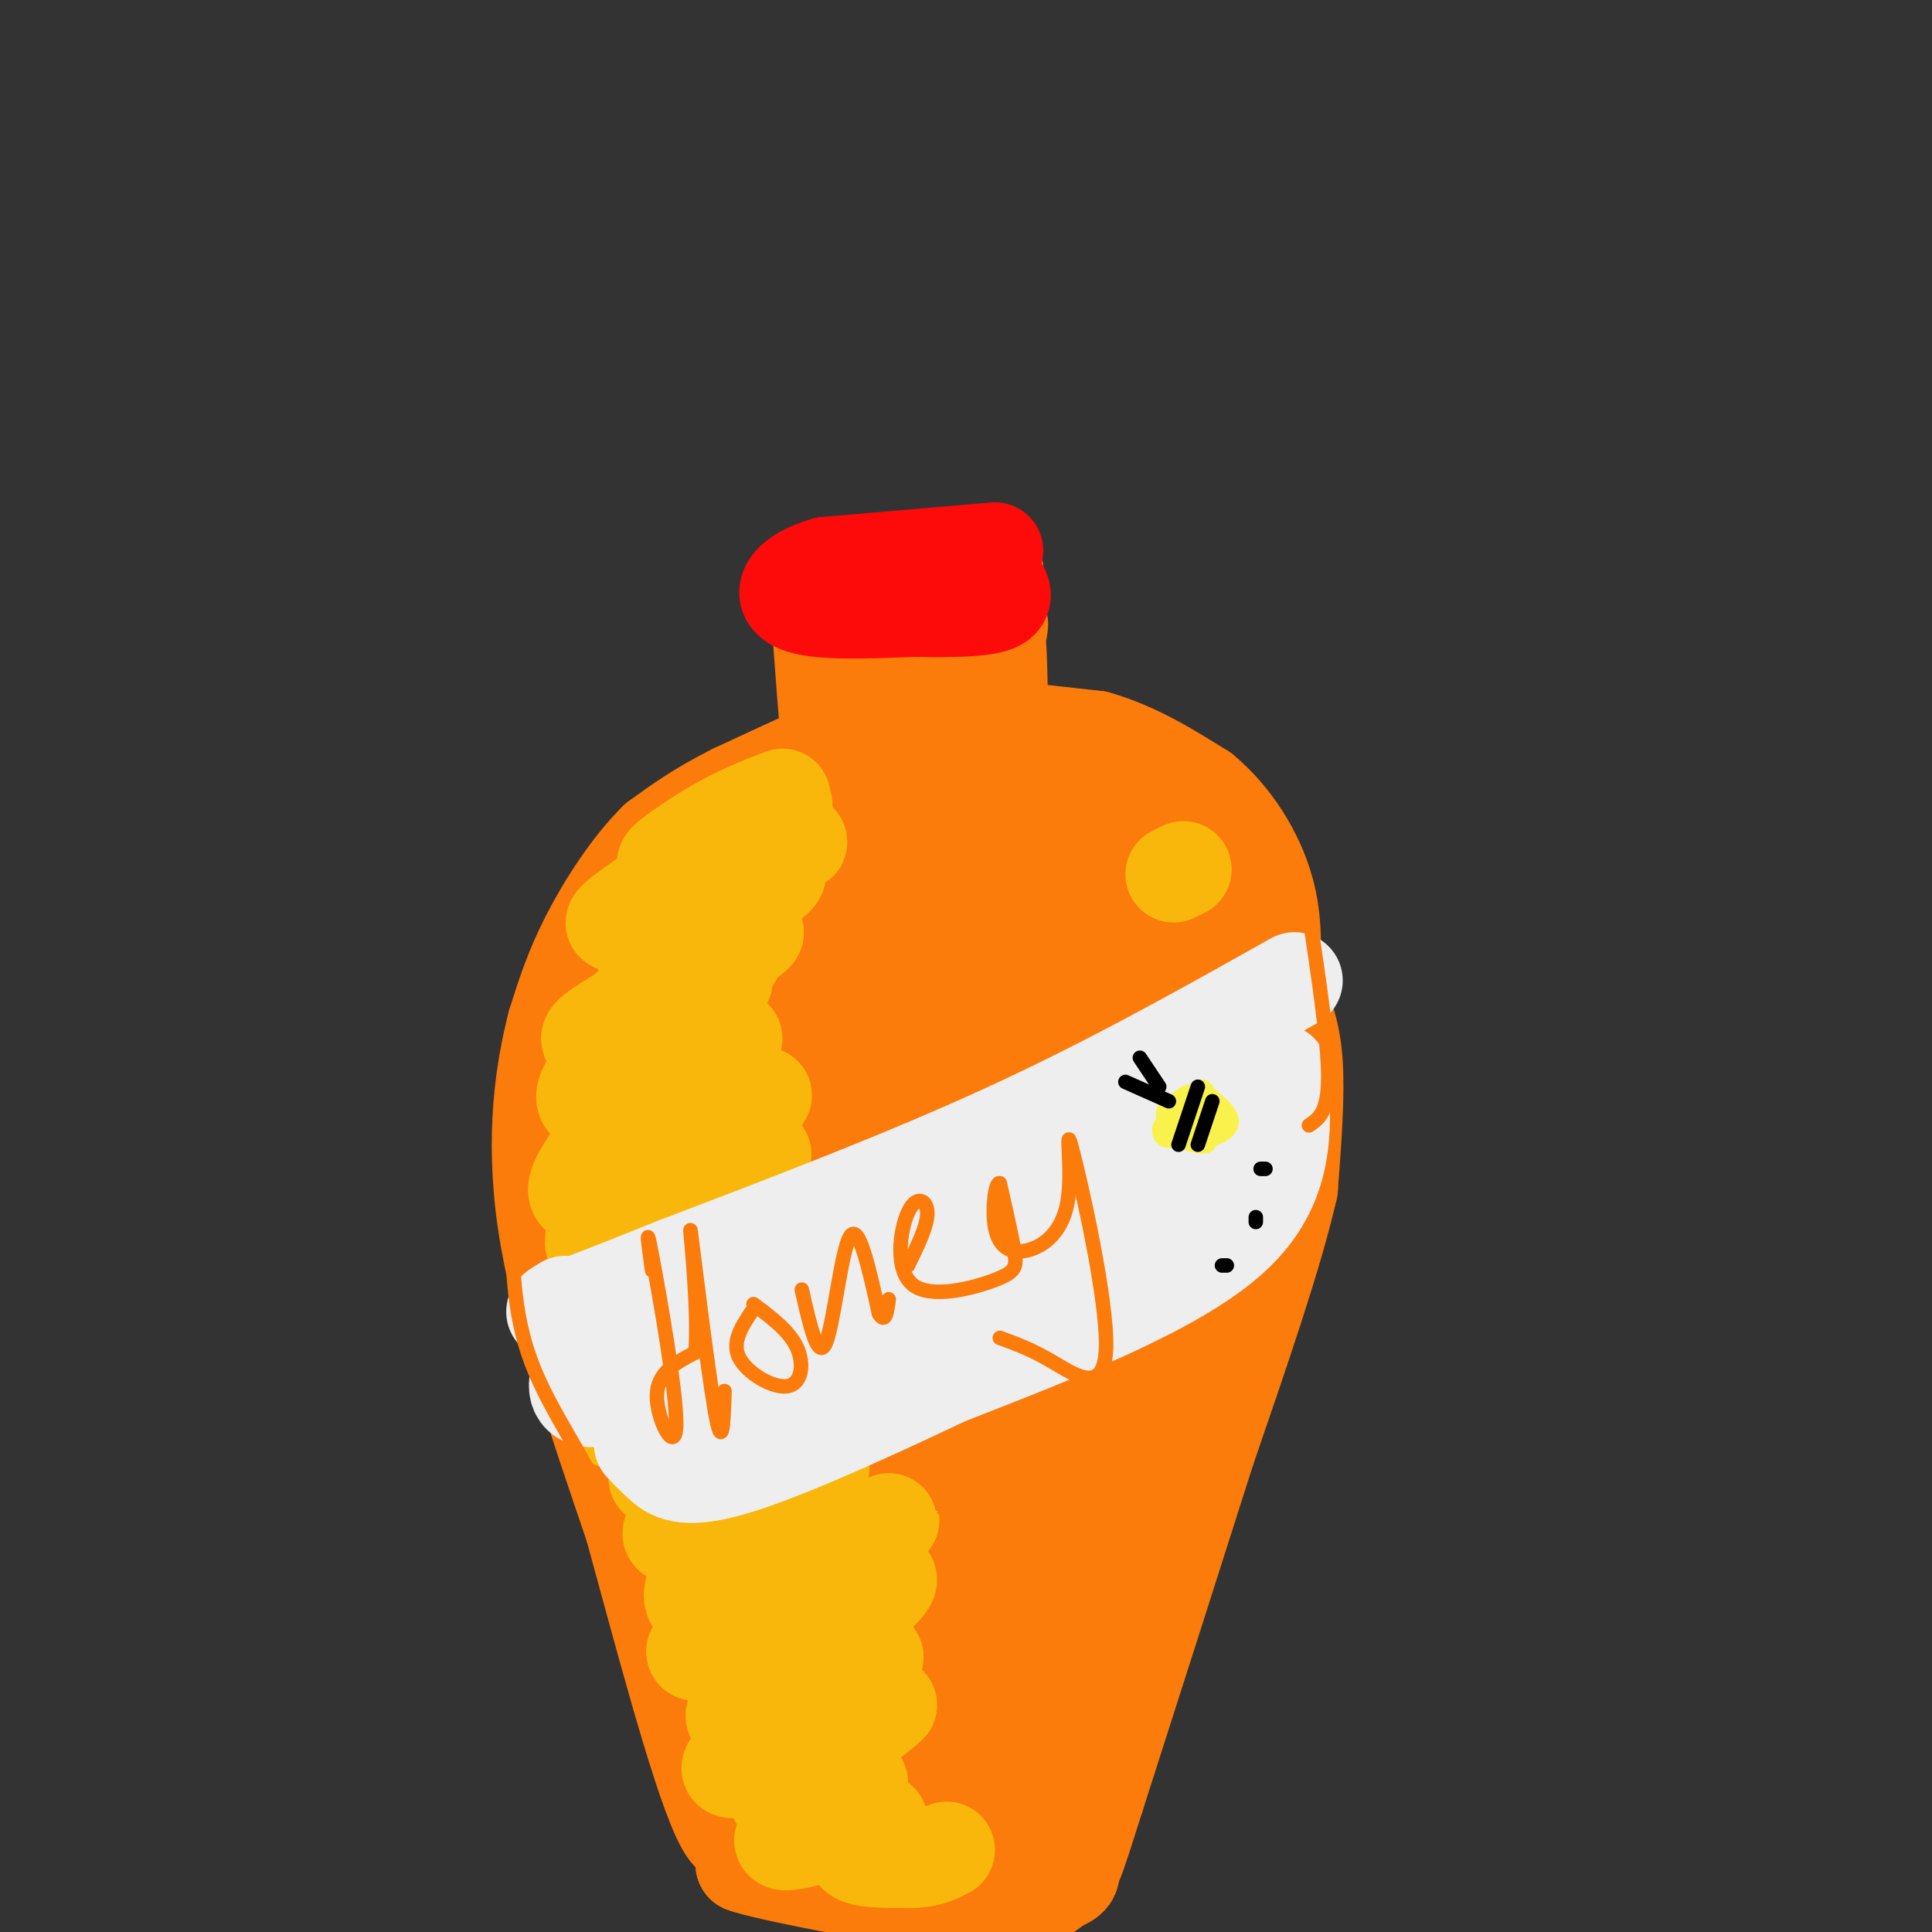 <svg viewBox='0 0 400 400' version='1.1' xmlns='http://www.w3.org/2000/svg' xmlns:xlink='http://www.w3.org/1999/xlink'><rect x="0" y="0" width="400" height="400" fill="#333333" stroke="none"/><g fill='none' stroke='rgb(251,123,11)' stroke-width='20' stroke-linecap='round' stroke-linejoin='round'><path d='M200,120c-5.214,-1.560 -10.429,-3.119 -16,-3c-5.571,0.119 -11.500,1.917 -10,4c1.500,2.083 10.429,4.452 17,4c6.571,-0.452 10.786,-3.726 15,-7'/><path d='M206,118c-3.941,-1.132 -21.294,-0.461 -25,1c-3.706,1.461 6.233,3.711 12,4c5.767,0.289 7.360,-1.384 7,-3c-0.360,-1.616 -2.674,-3.176 -6,-3c-3.326,0.176 -7.663,2.088 -12,4'/><path d='M170,132c1.156,15.867 2.311,31.733 4,35c1.689,3.267 3.911,-6.067 7,-10c3.089,-3.933 7.044,-2.467 11,-1'/><path d='M192,156c3.601,-0.907 7.105,-2.675 10,-9c2.895,-6.325 5.182,-17.206 5,-18c-0.182,-0.794 -2.832,8.498 -4,14c-1.168,5.502 -0.853,7.212 0,3c0.853,-4.212 2.244,-14.346 3,-15c0.756,-0.654 0.878,8.173 1,17'/><path d='M207,148c0.399,4.772 0.895,8.202 0,6c-0.895,-2.202 -3.183,-10.035 -7,-14c-3.817,-3.965 -9.164,-4.061 -13,-2c-3.836,2.061 -6.162,6.280 -7,9c-0.838,2.720 -0.189,3.942 4,1c4.189,-2.942 11.917,-10.046 12,-11c0.083,-0.954 -7.478,4.243 -12,9c-4.522,4.757 -6.006,9.073 -4,9c2.006,-0.073 7.503,-4.537 13,-9'/><path d='M193,146c-1.262,0.964 -10.917,7.875 -13,9c-2.083,1.125 3.405,-3.536 0,-3c-3.405,0.536 -15.702,6.268 -28,12'/><path d='M152,164c-7.333,3.667 -11.667,6.833 -16,10'/><path d='M136,174c-5.289,5.200 -10.511,13.200 -14,20c-3.489,6.800 -5.244,12.400 -7,18'/><path d='M115,212c-2.333,9.111 -4.667,22.889 -2,41c2.667,18.111 10.333,40.556 18,63'/><path d='M131,316c6.711,24.467 14.489,54.133 19,62c4.511,7.867 5.756,-6.067 7,-20'/><path d='M200,150c0.000,0.000 27.000,3.000 27,3'/><path d='M227,153c8.167,2.333 15.083,6.667 22,11'/><path d='M249,164c6.267,5.222 10.933,12.778 13,20c2.067,7.222 1.533,14.111 1,21'/><path d='M263,205c0.022,10.822 -0.422,27.378 -5,46c-4.578,18.622 -13.289,39.311 -22,60'/><path d='M236,311c-6.933,22.578 -13.267,49.022 -17,61c-3.733,11.978 -4.867,9.489 -6,7'/><path d='M213,379c-8.821,2.905 -27.875,6.667 -40,6c-12.125,-0.667 -17.321,-5.762 -18,-8c-0.679,-2.238 3.161,-1.619 7,-1'/><path d='M162,376c4.762,-1.976 13.167,-6.417 20,-12c6.833,-5.583 12.095,-12.310 11,-19c-1.095,-6.690 -8.548,-13.345 -16,-20'/><path d='M187,161c0.404,-1.806 0.807,-3.612 -12,4c-12.807,7.612 -38.825,24.643 -36,24c2.825,-0.643 34.493,-18.961 47,-27c12.507,-8.039 5.854,-5.798 -5,-1c-10.854,4.798 -25.909,12.152 -39,19c-13.091,6.848 -24.217,13.190 -10,7c14.217,-6.190 53.776,-24.911 59,-26c5.224,-1.089 -23.888,15.456 -53,32'/><path d='M138,193c-12.932,7.967 -18.762,11.883 -18,13c0.762,1.117 8.116,-0.565 19,-5c10.884,-4.435 25.297,-11.622 41,-20c15.703,-8.378 32.697,-17.945 34,-21c1.303,-3.055 -13.085,0.404 -33,11c-19.915,10.596 -45.358,28.331 -55,36c-9.642,7.669 -3.484,5.273 -1,5c2.484,-0.273 1.293,1.578 7,1c5.707,-0.578 18.314,-3.586 31,-10c12.686,-6.414 25.453,-16.234 32,-22c6.547,-5.766 6.873,-7.477 7,-9c0.127,-1.523 0.053,-2.857 -2,-3c-2.053,-0.143 -6.087,0.907 -10,2c-3.913,1.093 -7.706,2.229 -17,8c-9.294,5.771 -24.089,16.176 -34,26c-9.911,9.824 -14.938,19.068 -17,24c-2.062,4.932 -1.161,5.552 1,6c2.161,0.448 5.580,0.724 9,1'/><path d='M132,236c7.509,-2.658 21.780,-9.803 31,-15c9.220,-5.197 13.388,-8.447 20,-16c6.612,-7.553 15.669,-19.411 19,-25c3.331,-5.589 0.938,-4.911 -4,-4c-4.938,0.911 -12.419,2.053 -23,9c-10.581,6.947 -24.260,19.698 -32,28c-7.740,8.302 -9.540,12.153 -11,16c-1.460,3.847 -2.582,7.688 -3,10c-0.418,2.312 -0.134,3.095 4,3c4.134,-0.095 12.117,-1.069 23,-11c10.883,-9.931 24.665,-28.821 30,-37c5.335,-8.179 2.221,-5.648 -6,1c-8.221,6.648 -21.549,17.412 -32,28c-10.451,10.588 -18.024,21.000 -22,27c-3.976,6.000 -4.354,7.588 0,7c4.354,-0.588 13.442,-3.351 20,-6c6.558,-2.649 10.588,-5.186 19,-12c8.412,-6.814 21.206,-17.907 34,-29'/><path d='M199,210c2.471,-3.920 -8.351,0.779 -25,14c-16.649,13.221 -39.126,34.965 -48,44c-8.874,9.035 -4.147,5.362 -2,6c2.147,0.638 1.712,5.588 19,-6c17.288,-11.588 52.298,-39.712 56,-44c3.702,-4.288 -23.904,15.261 -41,30c-17.096,14.739 -23.681,24.668 -27,30c-3.319,5.332 -3.373,6.067 -2,8c1.373,1.933 4.172,5.065 20,-6c15.828,-11.065 44.684,-36.325 51,-43c6.316,-6.675 -9.910,5.236 -22,16c-12.090,10.764 -20.045,20.382 -28,30'/><path d='M150,289c-6.504,7.036 -8.764,9.627 -10,12c-1.236,2.373 -1.447,4.529 1,6c2.447,1.471 7.552,2.257 21,-7c13.448,-9.257 35.240,-28.557 41,-35c5.760,-6.443 -4.513,-0.030 -19,13c-14.487,13.030 -33.188,32.677 -41,41c-7.812,8.323 -4.733,5.321 -2,4c2.733,-1.321 5.122,-0.960 6,0c0.878,0.960 0.246,2.520 14,-8c13.754,-10.520 41.896,-33.120 42,-32c0.104,1.120 -27.828,25.960 -42,40c-14.172,14.040 -14.585,17.280 -13,19c1.585,1.720 5.167,1.920 14,-4c8.833,-5.920 22.916,-17.960 37,-30'/><path d='M199,308c1.836,-1.635 -12.074,9.278 -24,21c-11.926,11.722 -21.868,24.252 -25,30c-3.132,5.748 0.547,4.714 15,-6c14.453,-10.714 39.679,-31.110 38,-28c-1.679,3.110 -30.263,29.724 -42,42c-11.737,12.276 -6.629,10.215 8,0c14.629,-10.215 38.777,-28.583 42,-30c3.223,-1.417 -14.478,14.119 -22,22c-7.522,7.881 -4.863,8.109 -3,8c1.863,-0.109 2.932,-0.554 4,-1'/><path d='M190,366c3.242,-1.004 9.346,-3.015 14,-6c4.654,-2.985 7.857,-6.945 11,-11c3.143,-4.055 6.226,-8.206 2,-4c-4.226,4.206 -15.762,16.770 -20,23c-4.238,6.230 -1.178,6.127 4,-1c5.178,-7.127 12.473,-21.277 16,-30c3.527,-8.723 3.286,-12.019 1,-9c-2.286,3.019 -6.615,12.351 -8,12c-1.385,-0.351 0.176,-10.386 5,-23c4.824,-12.614 12.912,-27.807 21,-43'/><path d='M236,274c4.379,-12.447 4.827,-22.065 4,-27c-0.827,-4.935 -2.928,-5.188 -4,-7c-1.072,-1.812 -1.113,-5.182 -6,8c-4.887,13.182 -14.619,42.918 -18,56c-3.381,13.082 -0.412,9.511 5,-2c5.412,-11.511 13.268,-30.961 18,-43c4.732,-12.039 6.340,-16.668 8,-25c1.660,-8.332 3.373,-20.367 2,-22c-1.373,-1.633 -5.831,7.137 -8,17c-2.169,9.863 -2.048,20.818 -1,21c1.048,0.182 3.024,-10.409 5,-21'/><path d='M241,229c2.263,-7.632 5.421,-16.214 6,-24c0.579,-7.786 -1.420,-14.778 -3,-18c-1.580,-3.222 -2.740,-2.675 -4,-2c-1.260,0.675 -2.620,1.478 -4,5c-1.380,3.522 -2.779,9.764 -4,15c-1.221,5.236 -2.262,9.465 0,4c2.262,-5.465 7.829,-20.626 10,-29c2.171,-8.374 0.947,-9.962 -1,-12c-1.947,-2.038 -4.617,-4.528 -9,-4c-4.383,0.528 -10.478,4.072 -15,11c-4.522,6.928 -7.471,17.240 -7,22c0.471,4.760 4.363,3.966 9,-3c4.637,-6.966 10.018,-20.106 11,-27c0.982,-6.894 -2.434,-7.541 -5,-7c-2.566,0.541 -4.283,2.271 -6,4'/><path d='M219,164c-3.596,4.471 -9.584,13.647 -13,23c-3.416,9.353 -4.258,18.882 -2,24c2.258,5.118 7.618,5.826 11,6c3.382,0.174 4.786,-0.185 8,-5c3.214,-4.815 8.237,-14.087 10,-19c1.763,-4.913 0.267,-5.466 0,-7c-0.267,-1.534 0.694,-4.050 -3,0c-3.694,4.050 -12.042,14.664 -18,29c-5.958,14.336 -9.525,32.394 -10,40c-0.475,7.606 2.141,4.762 9,-9c6.859,-13.762 17.962,-38.441 18,-41c0.038,-2.559 -10.990,17.003 -19,34c-8.010,16.997 -13.003,31.428 -13,35c0.003,3.572 5.001,-3.714 10,-11'/><path d='M207,263c6.561,-11.210 17.962,-33.735 22,-44c4.038,-10.265 0.713,-8.272 -6,6c-6.713,14.272 -16.814,40.822 -20,51c-3.186,10.178 0.541,3.984 3,1c2.459,-2.984 3.649,-2.759 8,-14c4.351,-11.241 11.864,-33.950 11,-28c-0.864,5.950 -10.104,40.557 -12,50c-1.896,9.443 3.552,-6.279 9,-22'/><path d='M246,182c4.500,2.083 9.000,4.167 12,8c3.000,3.833 4.500,9.417 6,15'/><path d='M264,205c1.867,4.511 3.533,8.289 4,15c0.467,6.711 -0.267,16.356 -1,26'/><path d='M267,246c-3.000,13.333 -10.000,33.667 -17,54'/><path d='M250,300c-6.667,21.000 -14.833,46.500 -23,72'/><path d='M227,372c-4.778,15.067 -5.222,16.733 -6,13c-0.778,-3.733 -1.889,-12.867 -3,-22'/><path d='M208,289c-2.324,-0.914 -4.648,-1.828 -6,2c-1.352,3.828 -1.734,12.397 -1,13c0.734,0.603 2.582,-6.761 2,-9c-0.582,-2.239 -3.595,0.646 -4,3c-0.405,2.354 1.797,4.177 4,6'/><path d='M218,384c-1.667,2.000 -3.333,4.000 -8,5c-4.667,1.000 -12.333,1.000 -20,1'/><path d='M190,390c-9.333,-0.500 -22.667,-2.250 -36,-4'/><path d='M154,386c3.244,1.333 29.356,6.667 44,8c14.644,1.333 17.822,-1.333 21,-4'/><path d='M219,390c3.833,-1.333 2.917,-2.667 2,-4'/></g>
<g fill='none' stroke='rgb(253,10,10)' stroke-width='20' stroke-linecap='round' stroke-linejoin='round'><path d='M206,114c0.000,0.000 -35.000,3.000 -35,3'/><path d='M171,117c-7.844,2.200 -9.956,6.200 -6,8c3.956,1.800 13.978,1.400 24,1'/><path d='M189,126c7.511,0.156 14.289,0.044 17,-1c2.711,-1.044 1.356,-3.022 0,-5'/><path d='M206,120c-0.333,-1.333 -1.167,-2.167 -2,-3'/></g>
<g fill='none' stroke='rgb(249,183,11)' stroke-width='20' stroke-linecap='round' stroke-linejoin='round'><path d='M162,165c-4.566,1.745 -9.132,3.490 -15,7c-5.868,3.510 -13.037,8.786 -7,6c6.037,-2.786 25.279,-13.635 22,-11c-3.279,2.635 -29.080,18.753 -34,23c-4.920,4.247 11.040,-3.376 27,-11'/><path d='M155,179c8.126,-3.548 14.942,-6.920 7,-3c-7.942,3.920 -30.642,15.130 -29,15c1.642,-0.130 27.626,-11.602 28,-10c0.374,1.602 -24.861,16.277 -27,19c-2.139,2.723 18.817,-6.508 22,-7c3.183,-0.492 -11.409,7.754 -26,16'/><path d='M130,209c2.763,-0.901 22.670,-11.152 22,-11c-0.670,0.152 -21.916,10.709 -28,15c-6.084,4.291 2.993,2.316 11,-1c8.007,-3.316 14.943,-7.972 15,-9c0.057,-1.028 -6.767,1.573 -14,7c-7.233,5.427 -14.877,13.682 -15,17c-0.123,3.318 7.275,1.701 15,-2c7.725,-3.701 15.779,-9.486 16,-10c0.221,-0.514 -7.389,4.243 -15,9'/><path d='M137,224c-6.331,5.612 -14.658,15.143 -17,20c-2.342,4.857 1.300,5.040 11,0c9.700,-5.040 25.457,-15.302 27,-17c1.543,-1.698 -11.128,5.170 -20,12c-8.872,6.830 -13.945,13.623 -15,17c-1.055,3.377 1.908,3.339 11,-2c9.092,-5.339 24.313,-15.977 24,-15c-0.313,0.977 -16.161,13.571 -24,21c-7.839,7.429 -7.668,9.694 -2,8c5.668,-1.694 16.834,-7.347 28,-13'/><path d='M160,255c6.537,-3.471 8.881,-5.648 4,-3c-4.881,2.648 -16.986,10.123 -26,17c-9.014,6.877 -14.936,13.158 -7,11c7.936,-2.158 29.729,-12.753 34,-15c4.271,-2.247 -8.980,3.854 -21,12c-12.020,8.146 -22.810,18.338 -15,17c7.810,-1.338 34.218,-14.206 39,-16c4.782,-1.794 -12.062,7.488 -21,14c-8.938,6.512 -9.969,10.256 -11,14'/><path d='M136,306c6.863,-2.306 29.520,-15.070 31,-14c1.480,1.070 -18.215,15.973 -25,22c-6.785,6.027 -0.658,3.177 1,3c1.658,-0.177 -1.154,2.317 5,-1c6.154,-3.317 21.272,-12.446 22,-12c0.728,0.446 -12.935,10.468 -20,17c-7.065,6.532 -7.533,9.576 -6,11c1.533,1.424 5.067,1.230 14,-3c8.933,-4.230 23.267,-12.494 26,-14c2.733,-1.506 -6.133,3.747 -15,9'/><path d='M169,324c-10.803,6.910 -30.309,19.685 -24,18c6.309,-1.685 38.434,-17.829 39,-15c0.566,2.829 -30.429,24.631 -32,28c-1.571,3.369 26.280,-11.695 29,-12c2.720,-0.305 -19.691,14.149 -27,20c-7.309,5.851 0.483,3.100 8,0c7.517,-3.100 14.758,-6.550 22,-10'/><path d='M184,353c-3.188,3.157 -22.158,16.051 -23,19c-0.842,2.949 16.443,-4.047 17,-3c0.557,1.047 -15.614,10.136 -16,12c-0.386,1.864 15.011,-3.498 19,-4c3.989,-0.502 -3.432,3.857 -4,6c-0.568,2.143 5.716,2.072 12,2'/><path d='M189,385c3.167,0.000 5.083,-1.000 7,-2'/><path d='M245,180c0.000,0.000 -2.000,1.000 -2,1'/><path d='M256,210c0.000,0.000 -1.000,1.000 -1,1'/></g>
<g fill='none' stroke='rgb(238,238,238)' stroke-width='20' stroke-linecap='round' stroke-linejoin='round'><path d='M268,203c-18.833,10.583 -37.667,21.167 -59,31c-21.333,9.833 -45.167,18.917 -69,28'/><path d='M140,262c-15.333,6.167 -19.167,7.583 -23,9'/><path d='M117,271c-3.833,1.333 -1.917,0.167 0,-1'/><path d='M265,222c0.750,11.750 1.500,23.500 -10,34c-11.500,10.500 -35.250,19.750 -59,29'/><path d='M196,285c-18.524,8.798 -35.333,16.292 -45,19c-9.667,2.708 -12.190,0.631 -14,-1c-1.810,-1.631 -2.905,-2.815 -4,-4'/><path d='M133,299c-1.301,-6.600 -2.555,-21.099 -7,-21c-4.445,0.099 -12.081,14.796 0,11c12.081,-3.796 43.880,-26.085 55,-34c11.120,-7.915 1.560,-1.458 -8,5'/><path d='M173,260c-9.229,6.252 -28.303,19.382 -31,24c-2.697,4.618 10.983,0.722 33,-12c22.017,-12.722 52.370,-34.272 61,-41c8.630,-6.728 -4.462,1.364 -10,4c-5.538,2.636 -3.522,-0.185 -15,8c-11.478,8.185 -36.451,27.376 -40,33c-3.549,5.624 14.327,-2.317 36,-14c21.673,-11.683 47.143,-27.107 52,-31c4.857,-3.893 -10.898,3.745 -23,11c-12.102,7.255 -20.551,14.128 -29,21'/><path d='M207,263c-8.820,6.525 -16.368,12.337 -10,11c6.368,-1.337 26.654,-9.823 41,-18c14.346,-8.177 22.751,-16.046 24,-20c1.249,-3.954 -4.660,-3.993 -14,0c-9.340,3.993 -22.112,12.019 -22,12c0.112,-0.019 13.107,-8.082 20,-14c6.893,-5.918 7.684,-9.691 2,-8c-5.684,1.691 -17.842,8.845 -30,16'/></g>
<g fill='none' stroke='rgb(251,123,11)' stroke-width='3' stroke-linecap='round' stroke-linejoin='round'><path d='M271,189c2.000,13.333 4.000,26.667 4,34c0.000,7.333 -2.000,8.667 -4,10'/><path d='M106,251c0.067,10.356 0.133,20.711 4,31c3.867,10.289 11.533,20.511 15,29c3.467,8.489 2.733,15.244 2,22'/><path d='M135,263c-0.732,-5.351 -1.464,-10.702 0,-3c1.464,7.702 5.125,28.458 5,35c-0.125,6.542 -4.036,-1.131 -4,-6c0.036,-4.869 4.018,-6.935 8,-9'/><path d='M144,280c0.738,-9.298 -1.417,-28.042 -1,-25c0.417,3.042 3.405,27.869 5,37c1.595,9.131 1.798,2.565 2,-4'/><path d='M156,271c-2.286,3.363 -4.571,6.726 -3,10c1.571,3.274 7.000,6.458 10,6c3.000,-0.458 3.571,-4.560 2,-8c-1.571,-3.440 -5.286,-6.220 -9,-9'/><path d='M166,267c1.689,7.444 3.378,14.889 5,11c1.622,-3.889 3.178,-19.111 5,-22c1.822,-2.889 3.911,6.556 6,16'/><path d='M182,272c1.333,2.167 1.667,-0.417 2,-3'/><path d='M188,262c2.046,-4.193 4.091,-8.385 4,-11c-0.091,-2.615 -2.320,-3.651 -4,0c-1.680,3.651 -2.811,11.989 1,15c3.811,3.011 12.565,0.695 17,-1c4.435,-1.695 4.553,-2.770 4,-6c-0.553,-3.230 -1.776,-8.615 -3,-14'/><path d='M207,245c-0.902,-0.499 -1.657,5.254 -1,9c0.657,3.746 2.724,5.486 6,5c3.276,-0.486 7.759,-3.196 9,-10c1.241,-6.804 -0.760,-17.700 1,-11c1.760,6.700 7.282,30.996 7,41c-0.282,10.004 -6.366,5.715 -11,3c-4.634,-2.715 -7.817,-3.858 -11,-5'/></g>
<g fill='none' stroke='rgb(249,242,77)' stroke-width='3' stroke-linecap='round' stroke-linejoin='round'><path d='M242,231c-0.996,0.896 -1.991,1.791 -2,3c-0.009,1.209 0.970,2.731 3,2c2.030,-0.731 5.111,-3.715 5,-6c-0.111,-2.285 -3.414,-3.872 -5,-2c-1.586,1.872 -1.456,7.203 0,8c1.456,0.797 4.238,-2.939 4,-5c-0.238,-2.061 -3.497,-2.446 -5,-2c-1.503,0.446 -1.252,1.723 -1,3'/><path d='M241,232c1.119,1.670 4.416,4.345 6,3c1.584,-1.345 1.456,-6.708 0,-8c-1.456,-1.292 -4.239,1.489 -4,4c0.239,2.511 3.500,4.753 5,3c1.500,-1.753 1.239,-7.500 -1,-8c-2.239,-0.500 -6.456,4.247 -6,7c0.456,2.753 5.584,3.510 9,3c3.416,-0.510 5.119,-2.289 5,-4c-0.119,-1.711 -2.059,-3.356 -4,-5'/><path d='M251,227c-2.319,0.651 -6.117,4.779 -7,7c-0.883,2.221 1.148,2.536 3,3c1.852,0.464 3.526,1.079 4,-2c0.474,-3.079 -0.250,-9.852 -2,-10c-1.750,-0.148 -4.525,6.327 -4,9c0.525,2.673 4.351,1.542 6,0c1.649,-1.542 1.123,-3.496 0,-5c-1.123,-1.504 -2.841,-2.559 -4,-1c-1.159,1.559 -1.760,5.731 -1,7c0.760,1.269 2.880,-0.366 5,-2'/><path d='M251,233c0.996,-1.429 0.986,-4.001 0,-5c-0.986,-0.999 -2.948,-0.425 -4,1c-1.052,1.425 -1.193,3.700 0,5c1.193,1.300 3.721,1.624 4,0c0.279,-1.624 -1.690,-5.195 -2,-5c-0.310,0.195 1.041,4.155 2,5c0.959,0.845 1.527,-1.426 1,-3c-0.527,-1.574 -2.151,-2.450 -3,-2c-0.849,0.450 -0.925,2.225 -1,4'/><path d='M248,233c-0.333,0.667 -0.667,0.333 -1,0'/></g>
<g fill='none' stroke='rgb(0,0,0)' stroke-width='3' stroke-linecap='round' stroke-linejoin='round'><path d='M242,228c0.000,0.000 -9.000,-4.000 -9,-4'/><path d='M240,225c0.000,0.000 -4.000,-6.000 -4,-6'/><path d='M248,225c0.000,0.000 -4.000,12.000 -4,12'/><path d='M251,228c0.000,0.000 -3.000,9.000 -3,9'/><path d='M261,242c0.000,0.000 1.000,0.000 1,0'/><path d='M260,252c0.000,0.000 0.000,1.000 0,1'/><path d='M254,262c0.000,0.000 -1.000,0.000 -1,0'/></g>
</svg>